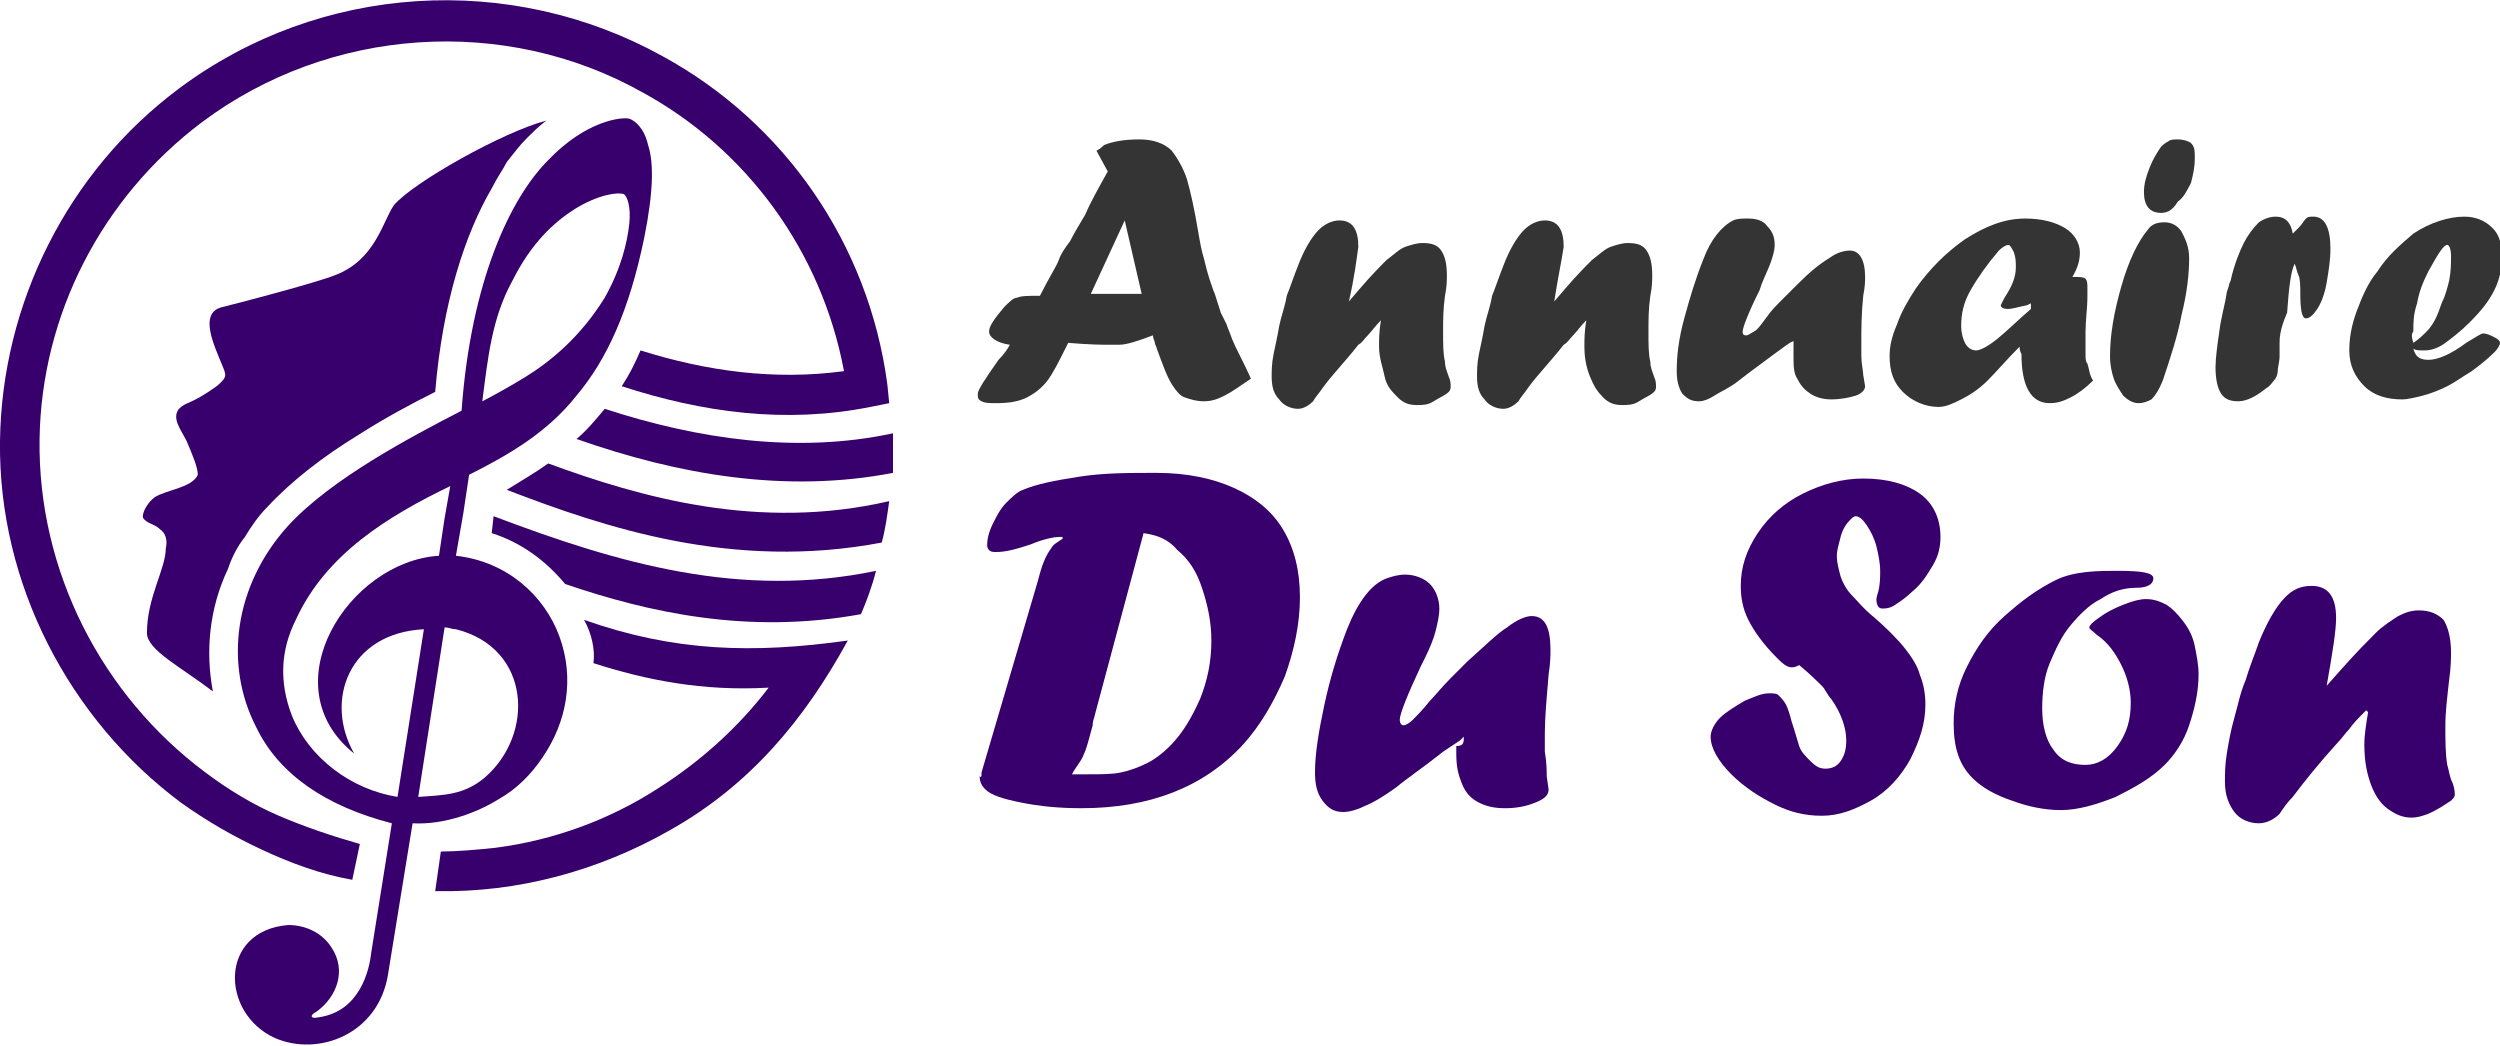 <?xml version="1.0" encoding="utf-8"?>
<!-- Generator: Adobe Illustrator 24.1.0, SVG Export Plug-In . SVG Version: 6.00 Build 0)  -->
<svg version="1.1" id="Layer_1" xmlns="http://www.w3.org/2000/svg" xmlns:xlink="http://www.w3.org/1999/xlink" x="0px" y="0px"
	 width="132.7px" height="55.5px" viewBox="0 0 132.7 55.5" style="enable-background:new 0 0 132.7 55.5;" xml:space="preserve">
<style type="text/css">
	.st0{fill:#343435;}
	.st1{fill:#38006D;}
	.st2{fill-rule:evenodd;clip-rule:evenodd;fill:#38006D;}
</style>
<g>
	<path class="st0" d="M58.8,9.1L58.2,8c0.2-0.1,0.3-0.2,0.4-0.3c0.5-0.2,1.1-0.3,1.9-0.3c0.7,0,1.3,0.2,1.7,0.6
		c0.3,0.4,0.6,0.9,0.8,1.5c0.2,0.7,0.4,1.6,0.6,2.8c0.1,0.6,0.2,1.1,0.3,1.4c0.2,0.9,0.4,1.4,0.5,1.7c0.1,0.2,0.2,0.6,0.4,1.2
		c0.1,0.2,0.2,0.4,0.3,0.6c0.1,0.3,0.2,0.5,0.3,0.8c0.2,0.5,0.6,1.2,1,2.1c-0.6,0.4-1,0.7-1.4,0.9c-0.4,0.2-0.7,0.3-1.1,0.3
		c-0.4,0-0.7-0.1-1-0.2s-0.5-0.4-0.7-0.7c-0.3-0.5-0.5-1.1-0.8-1.9c0-0.1-0.1-0.2-0.1-0.3c0-0.1-0.1-0.2-0.1-0.4
		c-0.8,0.3-1.4,0.5-1.8,0.5c-0.2,0-0.5,0-0.6,0c-0.2,0-0.9,0-2.1-0.1l-0.1,0.2c-0.4,0.8-0.7,1.4-1,1.8c-0.3,0.4-0.7,0.7-1.1,0.9
		s-0.9,0.3-1.6,0.3c-0.4,0-0.6,0-0.8-0.1s-0.2-0.2-0.2-0.4c0-0.2,0.4-0.8,1.1-1.8c0.3-0.3,0.5-0.6,0.6-0.8c-0.7-0.1-1.1-0.4-1.1-0.7
		c0-0.3,0.3-0.7,0.8-1.3c0.3-0.3,0.5-0.5,0.7-0.5c0.2-0.1,0.6-0.1,1.2-0.1c0.5-1,0.9-1.6,1-1.9c0.1-0.3,0.3-0.6,0.6-1
		c0.2-0.4,0.5-0.9,0.8-1.4C57.9,10.7,58.3,10,58.8,9.1z M59.7,11.7l-1.8,3.9h2.7L59.7,11.7L59.7,11.7z"/>
	<path class="st0" d="M71.6,16l0.6-0.7c0.6-0.7,1.1-1.2,1.4-1.5c0.4-0.3,0.7-0.6,1-0.7c0.3-0.1,0.6-0.2,0.9-0.2c0.5,0,0.8,0.1,1,0.4
		c0.2,0.3,0.3,0.7,0.3,1.3c0,0.3,0,0.6-0.1,1.1c-0.1,0.7-0.1,1.3-0.1,1.9c0,0.7,0,1.2,0.1,1.6c0,0.3,0.1,0.5,0.2,0.8
		c0.1,0.2,0.1,0.4,0.1,0.5c0,0.1,0,0.2-0.1,0.3c-0.2,0.2-0.5,0.3-0.8,0.5s-0.6,0.2-0.9,0.2c-0.4,0-0.7-0.1-1-0.4s-0.6-0.6-0.7-1.1
		s-0.3-1-0.3-1.6c0-0.4,0-0.8,0.1-1.4l0,0c-0.3,0.3-0.5,0.6-0.7,0.8c-0.2,0.2-0.3,0.4-0.5,0.5c-0.7,0.9-1.4,1.6-1.9,2.3
		c-0.2,0.3-0.4,0.5-0.5,0.7c-0.2,0.2-0.5,0.4-0.8,0.4c-0.4,0-0.8-0.2-1-0.5c-0.3-0.3-0.4-0.7-0.4-1.2c0-0.3,0-0.7,0.1-1.2
		c0.1-0.5,0.2-0.9,0.3-1.5c0.1-0.5,0.3-1,0.4-1.6c0.2-0.5,0.4-1.1,0.6-1.6c0.3-0.8,0.7-1.5,1.1-1.9c0.3-0.3,0.7-0.5,1.1-0.5
		c0.7,0,1,0.5,1,1.4C72,13.8,71.9,14.7,71.6,16L71.6,16z"/>
	<path class="st0" d="M82.5,16l0.6-0.7c0.6-0.7,1.1-1.2,1.4-1.5c0.4-0.3,0.7-0.6,1-0.7c0.3-0.1,0.6-0.2,0.9-0.2c0.5,0,0.8,0.1,1,0.4
		c0.2,0.3,0.3,0.7,0.3,1.3c0,0.3,0,0.6-0.1,1.1c-0.1,0.7-0.1,1.3-0.1,1.9c0,0.7,0,1.2,0.1,1.6c0,0.3,0.1,0.5,0.2,0.8
		c0.1,0.2,0.1,0.4,0.1,0.5c0,0.1,0,0.2-0.1,0.3c-0.2,0.2-0.5,0.3-0.8,0.5s-0.6,0.2-0.9,0.2c-0.4,0-0.7-0.1-1-0.4
		c-0.3-0.3-0.5-0.6-0.7-1.1s-0.3-1-0.3-1.6c0-0.4,0-0.8,0.1-1.4l0,0c-0.3,0.3-0.5,0.6-0.7,0.8c-0.2,0.2-0.3,0.4-0.5,0.5
		c-0.7,0.9-1.4,1.6-1.9,2.3c-0.2,0.3-0.4,0.5-0.5,0.7c-0.2,0.2-0.5,0.4-0.8,0.4c-0.4,0-0.8-0.2-1-0.5c-0.3-0.3-0.4-0.7-0.4-1.2
		c0-0.3,0-0.7,0.1-1.2c0.1-0.5,0.2-0.9,0.3-1.5c0.1-0.5,0.3-1,0.4-1.6c0.2-0.5,0.4-1.1,0.6-1.6c0.3-0.8,0.7-1.5,1.1-1.9
		c0.3-0.3,0.7-0.5,1.1-0.5c0.7,0,1,0.5,1,1.4C82.9,13.8,82.7,14.7,82.5,16L82.5,16z"/>
	<path class="st0" d="M95.2,18.1l-0.2,0.1c0,0-0.3,0.2-0.7,0.5c-0.8,0.6-1.5,1.1-2,1.5c-0.5,0.4-1,0.6-1.3,0.8
		c-0.3,0.2-0.6,0.3-0.8,0.3c-0.4,0-0.6-0.1-0.9-0.4c-0.2-0.3-0.3-0.7-0.3-1.2c0-0.8,0.1-1.7,0.4-2.8s0.6-2.1,1-3.1
		c0.4-1.1,1-1.8,1.6-2.1c0.2-0.1,0.5-0.1,0.8-0.1c0.4,0,0.8,0.1,1,0.4c0.3,0.3,0.4,0.6,0.4,1c0,0.3-0.1,0.6-0.2,0.9
		c-0.1,0.3-0.3,0.7-0.5,1.2l-0.1,0.3c-0.6,1.2-0.9,2-0.9,2.2c0,0.2,0.1,0.2,0.2,0.2c0.1,0,0.2-0.1,0.4-0.2c0.2-0.1,0.4-0.4,0.7-0.8
		c0.2-0.3,0.5-0.6,0.9-1l0.4-0.4l0.3-0.3c0.7-0.7,1.2-1.1,1.7-1.4c0.4-0.3,0.8-0.4,1.1-0.4c0.5,0,0.8,0.5,0.8,1.4c0,0.2,0,0.5-0.1,1
		c-0.1,1-0.1,1.8-0.1,2.4c0,0.1,0,0.3,0,0.4c0,0.1,0,0.3,0,0.4c0,0.4,0.1,0.8,0.1,1l0.1,0.6c0,0.2-0.2,0.4-0.5,0.5s-0.8,0.2-1.3,0.2
		c-0.4,0-0.8-0.1-1.1-0.3c-0.3-0.2-0.5-0.4-0.7-0.8c-0.2-0.3-0.2-0.7-0.2-1.2c0-0.1,0-0.2,0-0.3C95.2,18.6,95.2,18.4,95.2,18.1z"/>
	<path class="st0" d="M107.2,18.4L107.2,18.4L107.2,18.4c-0.7,0.7-1.2,1.3-1.7,1.8c-0.5,0.5-1,0.8-1.4,1s-0.8,0.4-1.2,0.4
		c-0.7,0-1.4-0.3-1.9-0.8c-0.5-0.5-0.7-1.1-0.7-1.9c0-0.5,0.1-1,0.4-1.7c0.2-0.6,0.6-1.3,1-1.9c0.7-1,1.6-1.9,2.6-2.6
		c1.1-0.7,2.1-1.1,3.2-1.1c0.9,0,1.6,0.2,2.1,0.5s0.8,0.8,0.8,1.3c0,0.4-0.1,0.8-0.4,1.3c0.4,0,0.6,0,0.7,0.1
		c0.1,0.1,0.1,0.3,0.1,0.5c0,0,0,0.1,0,0.4c0,0.7-0.1,1.3-0.1,1.9c0,0.3,0,0.5,0,0.7c0,0.2,0,0.3,0,0.5c0,0.2,0,0.4,0.1,0.5
		c0.1,0.3,0.1,0.6,0.3,0.9c-0.4,0.4-0.8,0.7-1.2,0.9c-0.4,0.2-0.7,0.3-1.1,0.3c-1,0-1.5-0.9-1.5-2.6
		C107.2,18.6,107.2,18.5,107.2,18.4z M107.8,16.1l-0.2,0.1c-0.5,0.1-0.8,0.2-1,0.2c-0.3,0-0.4-0.1-0.4-0.2c0,0,0.1-0.2,0.2-0.4
		c0.4-0.6,0.6-1.1,0.6-1.6c0-0.3,0-0.5-0.1-0.8c-0.1-0.2-0.2-0.4-0.3-0.4c-0.1,0-0.3,0.1-0.5,0.3c-0.6,0.7-1.1,1.4-1.5,2.1
		c-0.4,0.7-0.5,1.3-0.5,1.9c0,0.4,0.1,0.7,0.2,0.9c0.1,0.2,0.3,0.4,0.6,0.4c0.2,0,0.6-0.2,1.1-0.6c0.5-0.4,1.1-1,1.8-1.6L107.8,16.1
		L107.8,16.1z"/>
	<path class="st0" d="M113.5,21.4c-0.3,0-0.6-0.2-0.8-0.4c-0.2-0.3-0.4-0.6-0.5-0.9c-0.1-0.3-0.2-0.7-0.2-1.2c0-1.1,0.2-2.3,0.6-3.7
		c0.4-1.4,0.9-2.4,1.4-3c0.2-0.3,0.5-0.4,0.9-0.4c0.4,0,0.7,0.2,0.9,0.5c0.2,0.4,0.4,0.8,0.4,1.4c0,0.8-0.1,1.8-0.4,3
		c-0.2,1.1-0.6,2.3-1,3.5c-0.2,0.5-0.4,0.8-0.6,1C114,21.3,113.8,21.4,113.5,21.4L113.5,21.4z M114.7,11.3c-0.6,0-0.9-0.4-0.9-1.1
		c0-0.4,0.1-0.8,0.3-1.3s0.4-0.8,0.6-1.1c0.1-0.1,0.2-0.2,0.4-0.3c0.1-0.1,0.3-0.1,0.5-0.1c0.3,0,0.6,0.1,0.7,0.2
		c0.2,0.2,0.2,0.4,0.2,0.8c0,0.5-0.1,0.9-0.2,1.3c-0.2,0.4-0.4,0.8-0.7,1C115.3,11.2,115,11.3,114.7,11.3L114.7,11.3z"/>
	<path class="st0" d="M121,18.2l0,0.2c0,0.1,0,0.3,0,0.5c0,0.3-0.1,0.6-0.1,0.8c0,0.2-0.1,0.4-0.2,0.5c-0.1,0.1-0.2,0.3-0.4,0.4
		c-0.5,0.4-1,0.7-1.5,0.7c-0.4,0-0.7-0.1-0.9-0.4c-0.2-0.3-0.3-0.8-0.3-1.4c0-0.5,0.1-1.2,0.2-1.9c0.1-0.8,0.3-1.4,0.4-2.1l0.1-0.3
		c0,0,0-0.1,0.1-0.3c0.2-0.9,0.5-1.6,0.7-2c0.2-0.4,0.5-0.8,0.8-1.1c0.3-0.2,0.6-0.3,0.9-0.3c0.5,0,0.8,0.3,0.9,0.9
		c0.1-0.1,0.2-0.2,0.3-0.3c0.2-0.2,0.3-0.4,0.4-0.5c0.1-0.1,0.2-0.1,0.4-0.1c0.6,0,0.9,0.6,0.9,1.7c0,0.6-0.1,1.2-0.2,1.8
		c-0.1,0.6-0.3,1.1-0.5,1.4s-0.4,0.5-0.6,0.5c-0.2,0-0.3-0.4-0.3-1.3c0-0.4,0-0.8-0.1-1s-0.1-0.4-0.2-0.6c-0.2,0.4-0.3,1.2-0.4,2.6
		C121,17.5,121,18,121,18.2z"/>
	<path class="st0" d="M128.1,18.5c0.1,0.4,0.3,0.6,0.8,0.6c0.5,0,1.2-0.3,2-0.9c0.5-0.3,0.8-0.5,0.9-0.5c0.2,0,0.4,0.1,0.6,0.2
		c0.2,0.1,0.3,0.2,0.3,0.3c0,0.1-0.1,0.3-0.3,0.5c-0.4,0.4-0.8,0.7-1.2,1c-0.5,0.3-0.9,0.6-1.3,0.8c-0.4,0.2-0.9,0.4-1.3,0.5
		c-0.4,0.1-0.8,0.2-1.1,0.2c-0.8,0-1.5-0.2-2-0.7c-0.5-0.5-0.8-1.1-0.8-1.9c0-0.6,0.1-1.3,0.4-2.1c0.3-0.8,0.6-1.5,1.1-2.1
		c0.5-0.8,1.2-1.4,1.9-2c0.9-0.6,1.9-0.9,2.7-0.9c0.6,0,1.1,0.2,1.5,0.6c0.4,0.4,0.5,0.9,0.5,1.6c0,0.5-0.1,1.1-0.4,1.7
		s-0.7,1.1-1.3,1.7c-0.5,0.5-0.9,0.8-1.3,1.1c-0.4,0.3-0.8,0.4-1.1,0.4C128.4,18.6,128.2,18.6,128.1,18.5z M128.1,18.2
		c0.3-0.2,0.5-0.4,0.7-0.6c0.4-0.4,0.6-0.9,0.8-1.5c0.2-0.4,0.3-0.8,0.4-1.2c0.1-0.5,0.1-0.9,0.1-1.3c0-0.4-0.1-0.6-0.2-0.6
		c-0.2,0-0.5,0.5-1,1.4c-0.3,0.6-0.5,1.1-0.6,1.7c-0.2,0.6-0.2,1-0.2,1.5C128,17.7,128,17.9,128.1,18.2z"/>
	<path class="st1" d="M52.1,41l3-10.2c0.2-0.8,0.4-1.3,0.7-1.7c0.1-0.2,0.3-0.3,0.6-0.5v-0.1h-0.2c-0.2,0-0.8,0.1-1.5,0.4
		c-0.9,0.3-1.4,0.4-1.8,0.4c-0.2,0-0.3,0-0.4-0.1c-0.1-0.1-0.1-0.2-0.1-0.3c0-0.3,0.1-0.7,0.3-1.1s0.4-0.8,0.7-1.1
		c0.3-0.3,0.6-0.6,0.9-0.7c0.7-0.3,1.7-0.5,3-0.7s2.6-0.2,4.1-0.2c1.6,0,3,0.3,4.1,0.8c1.1,0.5,2,1.2,2.6,2.2c0.6,1,0.9,2.2,0.9,3.6
		c0,1.4-0.3,2.8-0.8,4.2c-0.6,1.4-1.3,2.6-2.2,3.6c-2.1,2.3-5,3.4-8.6,3.4c-1.2,0-2.2-0.1-3.2-0.3c-1-0.2-1.6-0.4-1.9-0.7
		c-0.2-0.2-0.3-0.4-0.3-0.7C52.1,41.3,52.1,41.2,52.1,41z M60.7,28.3L58.1,38c0,0.1-0.1,0.2-0.1,0.5c-0.2,0.7-0.3,1.2-0.5,1.6
		c-0.1,0.3-0.4,0.6-0.6,1c0.2,0,0.5,0,0.8,0c0.7,0,1.4,0,1.8-0.1c0.5-0.1,1-0.3,1.4-0.5c0.4-0.2,0.8-0.5,1.2-0.9
		c0.7-0.7,1.2-1.6,1.6-2.5c0.4-1,0.6-2,0.6-3.1c0-1-0.2-1.9-0.5-2.8s-0.7-1.5-1.3-2C62,28.6,61.4,28.4,60.7,28.3z"/>
	<path class="st1" d="M77.7,39.1l-0.2,0.2c0,0-0.3,0.2-0.9,0.6c-1,0.8-1.9,1.4-2.5,1.9c-0.7,0.5-1.2,0.8-1.7,1
		c-0.4,0.2-0.8,0.3-1.1,0.3c-0.5,0-0.8-0.2-1.1-0.6s-0.4-0.9-0.4-1.5c0-1,0.2-2.2,0.5-3.6c0.3-1.4,0.7-2.7,1.2-4
		c0.6-1.5,1.3-2.4,2.1-2.7c0.3-0.1,0.6-0.2,1-0.2c0.5,0,1,0.2,1.3,0.5c0.3,0.3,0.5,0.8,0.5,1.3c0,0.4-0.1,0.8-0.2,1.2
		c-0.1,0.4-0.3,0.9-0.6,1.5l-0.2,0.4c-0.7,1.5-1.1,2.5-1.1,2.8c0,0.2,0.1,0.3,0.2,0.3c0.1,0,0.3-0.1,0.5-0.3c0.2-0.2,0.5-0.5,0.9-1
		c0.3-0.3,0.6-0.7,1.1-1.2l0.5-0.5l0.4-0.4c0.9-0.8,1.6-1.5,2.1-1.8c0.5-0.4,1-0.6,1.3-0.6c0.7,0,1,0.6,1,1.8c0,0.2,0,0.7-0.1,1.3
		c-0.1,1.2-0.2,2.3-0.2,3.1c0,0.2,0,0.3,0,0.5s0,0.3,0,0.5c0.1,0.6,0.1,1,0.1,1.3l0.1,0.7c0,0.3-0.2,0.5-0.7,0.7
		c-0.5,0.2-1,0.3-1.6,0.3c-0.6,0-1-0.1-1.4-0.3s-0.7-0.5-0.9-1s-0.3-0.9-0.3-1.6c0-0.1,0-0.2,0-0.4C77.7,39.6,77.7,39.4,77.7,39.1z"
		/>
	<path class="st1" d="M94.3,34.9c-0.7-0.7-1.2-1.4-1.5-2c-0.3-0.6-0.4-1.2-0.4-1.8c0-1,0.3-1.9,0.9-2.8c0.6-0.9,1.4-1.6,2.4-2.1
		c1-0.5,2.1-0.8,3.2-0.8c1.3,0,2.3,0.3,3,0.8s1.1,1.3,1.1,2.3c0,0.5-0.1,1-0.4,1.5s-0.6,1-1.1,1.4c-0.3,0.3-0.6,0.5-0.9,0.7
		c-0.3,0.2-0.5,0.2-0.7,0.2c-0.2,0-0.3-0.2-0.3-0.5c0,0,0-0.1,0.1-0.4c0.1-0.4,0.1-0.8,0.1-1.1c0-0.4-0.1-0.9-0.2-1.3
		c-0.1-0.4-0.3-0.8-0.5-1.1c-0.2-0.3-0.4-0.5-0.6-0.5c-0.1,0-0.2,0.1-0.3,0.2c-0.2,0.2-0.4,0.5-0.5,0.9c-0.1,0.4-0.2,0.7-0.2,1
		c0,0.4,0.1,0.7,0.2,1.1c0.1,0.3,0.3,0.7,0.6,1c0.3,0.3,0.6,0.7,1.1,1.1c0.7,0.6,1.3,1.2,1.7,1.7c0.4,0.5,0.7,1,0.8,1.4
		c0.2,0.5,0.3,1,0.3,1.6c0,1-0.3,1.9-0.8,2.9c-0.5,0.9-1.2,1.7-2.1,2.2s-1.7,0.8-2.6,0.8c-0.9,0-1.7-0.2-2.5-0.6
		c-0.8-0.4-1.6-0.9-2.3-1.6c-0.7-0.7-1.1-1.4-1.1-2c0-0.3,0.2-0.7,0.5-1c0.3-0.3,0.8-0.6,1.3-0.9c0.5-0.2,0.9-0.4,1.3-0.4
		c0.2,0,0.4,0,0.5,0.1c0.1,0.1,0.3,0.3,0.4,0.5s0.2,0.5,0.3,0.9c0.2,0.6,0.3,1,0.4,1.3c0.1,0.3,0.3,0.5,0.6,0.8
		c0.3,0.3,0.5,0.4,0.8,0.4c0.3,0,0.6-0.1,0.8-0.4c0.2-0.3,0.3-0.6,0.3-1.1c0-0.7-0.3-1.5-0.8-2.2c-0.2-0.2-0.3-0.5-0.5-0.7
		c-0.2-0.2-0.6-0.6-1.2-1.1C95,35.6,94.7,35.3,94.3,34.9z"/>
	<path class="st1" d="M112.4,30.3c1.3,0,1.9,0.1,1.9,0.4c0,0.3-0.3,0.5-0.9,0.5c-0.7,0-1.3,0.2-1.9,0.6c-0.6,0.3-1.1,0.8-1.6,1.4
		c-0.5,0.6-0.8,1.3-1.1,2s-0.4,1.6-0.4,2.4c0,0.9,0.2,1.7,0.6,2.2c0.4,0.6,1,0.8,1.7,0.8c0.6,0,1.2-0.3,1.7-1s0.7-1.4,0.7-2.3
		c0-0.7-0.2-1.4-0.5-2c-0.3-0.6-0.7-1.2-1.3-1.6c-0.2-0.2-0.4-0.3-0.4-0.4c0-0.1,0.2-0.3,0.5-0.5c0.4-0.3,0.8-0.5,1.3-0.7
		s0.9-0.3,1.2-0.3c0.4,0,0.7,0.1,1.1,0.3c0.3,0.2,0.6,0.5,0.9,0.9c0.3,0.4,0.5,0.8,0.6,1.3c0.1,0.5,0.2,1,0.2,1.5
		c0,0.9-0.2,1.8-0.5,2.7c-0.3,0.9-0.8,1.6-1.3,2.1c-0.7,0.7-1.6,1.2-2.6,1.7c-1,0.4-2,0.7-2.9,0.7c-0.9,0-1.8-0.2-2.6-0.5
		c-0.9-0.3-1.6-0.7-2.1-1.2c-0.7-0.7-1-1.6-1-2.9c0-1,0.2-2,0.7-3c0.5-1,1.1-1.9,2-2.7s1.7-1.4,2.7-1.9S111.4,30.3,112.4,30.3z"/>
	<path class="st1" d="M123.5,36.4l0.8-0.9c0.8-0.9,1.4-1.5,1.8-1.9s0.9-0.7,1.2-0.9c0.4-0.2,0.7-0.3,1.1-0.3c0.6,0,1,0.2,1.3,0.5
		c0.2,0.3,0.4,0.9,0.4,1.7c0,0.3,0,0.8-0.1,1.5c-0.1,0.9-0.2,1.7-0.2,2.4c0,0.8,0,1.5,0.1,2.1c0.1,0.3,0.1,0.6,0.3,1
		c0.1,0.3,0.1,0.5,0.1,0.6c0,0.1-0.1,0.2-0.2,0.3c-0.3,0.2-0.6,0.4-1,0.6c-0.4,0.2-0.8,0.3-1.1,0.3c-0.5,0-0.9-0.2-1.3-0.5
		c-0.4-0.3-0.7-0.8-0.9-1.4c-0.2-0.6-0.3-1.2-0.3-2c0-0.5,0.1-1.1,0.2-1.7l-0.1-0.1c-0.4,0.4-0.7,0.7-0.9,1
		c-0.2,0.2-0.4,0.5-0.6,0.7c-1,1.1-1.8,2.1-2.4,2.9c-0.3,0.3-0.5,0.6-0.7,0.9c-0.3,0.3-0.7,0.5-1.1,0.5c-0.5,0-1-0.2-1.3-0.6
		c-0.3-0.4-0.5-0.9-0.5-1.6c0-0.4,0-0.9,0.1-1.5c0.1-0.6,0.2-1.2,0.4-1.9s0.3-1.3,0.6-2c0.2-0.7,0.5-1.4,0.7-2
		c0.4-1,0.9-1.9,1.4-2.4c0.4-0.4,0.8-0.6,1.4-0.6c0.9,0,1.3,0.6,1.3,1.7C124,33.5,123.8,34.7,123.5,36.4L123.5,36.4z"/>
</g>
<g>
	<g>
		<path class="st2" d="M22.2,42.3l1.4-9c0.2,0,0.4,0.1,0.6,0.1c4,1,4.2,5.6,1.5,7.9C24.6,42.2,23.6,42.2,22.2,42.3 M15.5,38
			c-0.7-1.8-0.6-3.5,0.2-5.1c1.6-3.5,4.9-5.5,8.2-7.1l-0.3,1.7l-0.3,2c-4.8,0.3-9,6.9-4.5,10.5c-1.6-2.8-0.3-6.4,3.7-6.6l-1.4,8.9
			C18.6,41.9,16.4,40.2,15.5,38z M27.2,14.9c1-2,2.2-3.1,3.3-3.8c1.3-0.8,2.3-0.9,2.6-0.8c0.2,0.1,0.4,0.7,0.3,1.6
			c-0.1,0.9-0.4,2.3-1.3,3.9c-1.3,2.1-2.9,3.4-4.2,4.2c-1.3,0.8-2.3,1.3-2.3,1.3C25.9,19,26.1,16.9,27.2,14.9z M29.7,33.8
			c-0.8-2.2-2.8-4-5.5-4.3l0.4-2.3l0.3-2c2.2-1.1,4.2-2.3,5.7-4.2c1.6-1.9,2.8-4.5,3.6-8.4c0.5-2.5,0.5-4,0.2-4.9
			c-0.2-0.9-0.7-1.3-1-1.4c-0.4-0.1-2.3,0.1-4.3,2.2c-2,2-4.1,6.4-4.6,13.3c-2.7,1.4-6.9,3.6-9.2,6.1c-2.9,3.2-3.4,7.4-1.7,10.7
			c1.2,2.5,3.7,4.2,7.2,5.1l-1.1,6.9c-0.1,0.9-0.6,3.1-2.8,3.4c-0.4,0.1-0.5-0.1-0.1-0.3c1.1-0.8,1.6-2.2,0.8-3.4
			c-0.5-0.8-1.4-1.2-2.3-1.2c-3.7,0.3-3.6,4.7-0.7,6c2.3,1,5.5-0.2,6-3.4l1.3-8c1.7,0.1,3.5-0.6,4.6-1.3c0.9-0.5,1.7-1.3,2.3-2.2
			C30.1,38.3,30.5,36,29.7,33.8z"/>
		<path class="st2" d="M11.3,36.7c-1.7-1.3-3.5-2.2-3.5-3.1c0-1.9,1-3.4,1-4.5c0.1-0.4,0-0.8-0.3-1c-0.3-0.3-0.7-0.3-0.9-0.6
			c-0.1-0.2,0.2-0.8,0.6-1.1c0.6-0.4,2-0.5,2.3-1.2c0-0.4-0.3-1.1-0.6-1.8c-0.3-0.6-0.8-1.2-0.4-1.7c0.4-0.4,0.6-0.2,2-1.2
			c0.6-0.5,0.5-0.6,0.3-1.1c-0.4-1-1.3-2.8,0-3.1c1.2-0.3,5-1.3,6-1.7c2.1-0.8,2.5-2.8,3.1-3.7C21.9,9.7,26.7,7,29,6.4
			c-0.4,0.3-0.7,0.6-1.1,1l0,0l0,0c-0.3,0.3-0.6,0.7-1,1.2C26.7,9,26.4,9.4,26.1,10c-1.4,2.4-2.6,6-3,10.8c-1.2,0.6-2.7,1.4-4.1,2.3
			c-1.8,1.1-3.5,2.4-4.8,3.8l0,0c-0.5,0.5-0.9,1.1-1.2,1.6c-0.4,0.5-0.7,1.1-0.9,1.7C11.1,32.3,10.9,34.6,11.3,36.7"/>
		<path class="st1" d="M31,32.9c4.8,1.7,9,1.8,14,1.1c-2.3,4.2-5.2,7.7-9.5,10.1c-3.7,2.1-8,3.3-12.4,3.2l0.3-2.1
			c0.8,0,2-0.1,2.9-0.2c3.1-0.4,6.1-1.5,8.7-3.2c2.2-1.4,4.2-3.2,5.8-5.3c-3.5,0.2-6.5-0.4-9.3-1.3C31.6,34.5,31.4,33.6,31,32.9
			 M26.2,27.4c6.6,2.5,13.1,4.4,20.3,2.9c-0.2,0.8-0.5,1.6-0.8,2.3c-6,1.1-11.3-0.1-15.7-1.6c-1-1.2-2.3-2.2-3.9-2.7L26.2,27.4z
			 M29.1,24.6c4.9,1.8,11.2,3.6,18.1,2c-0.1,0.7-0.2,1.5-0.4,2.2C38.9,30.3,32.1,28,26.9,26C27.7,25.5,28.4,25.1,29.1,24.6z
			 M32.1,21.7c4.9,1.6,10.2,2.4,15.3,1.3c0,0.7,0,1.4,0,2.1c-5.7,1.1-11.4,0.1-16.8-1.8C31.1,22.9,31.6,22.3,32.1,21.7z M18.7,46.7
			c-1.7-0.3-3.3-0.9-4.8-1.6c-1.5-0.7-2.9-1.5-4.3-2.5C3.7,38.2-0.1,31,0,23.4C0.1,16.1,3.6,9.1,9.5,4.7C17-0.9,27.1-1.5,35.2,3
			c6.4,3.5,10.9,9.9,11.9,17.4l0.1,1l-1,0.2c-4.5,0.9-8.9,0.3-13.2-1.1c0.4-0.6,0.7-1.2,1-1.9c3.5,1.1,7.1,1.6,10.8,1.1
			c-1.2-6.4-5.2-11.8-10.7-14.8c-7.3-4.1-16.6-3.5-23.4,1.6c-5.3,4-8.5,10.2-8.6,16.8C2,30.3,5.4,36.9,10.9,41
			c1.2,0.9,2.5,1.7,3.9,2.3c1.4,0.6,2.9,1.1,4.3,1.5L18.7,46.7z"/>
	</g>
</g>
</svg>
